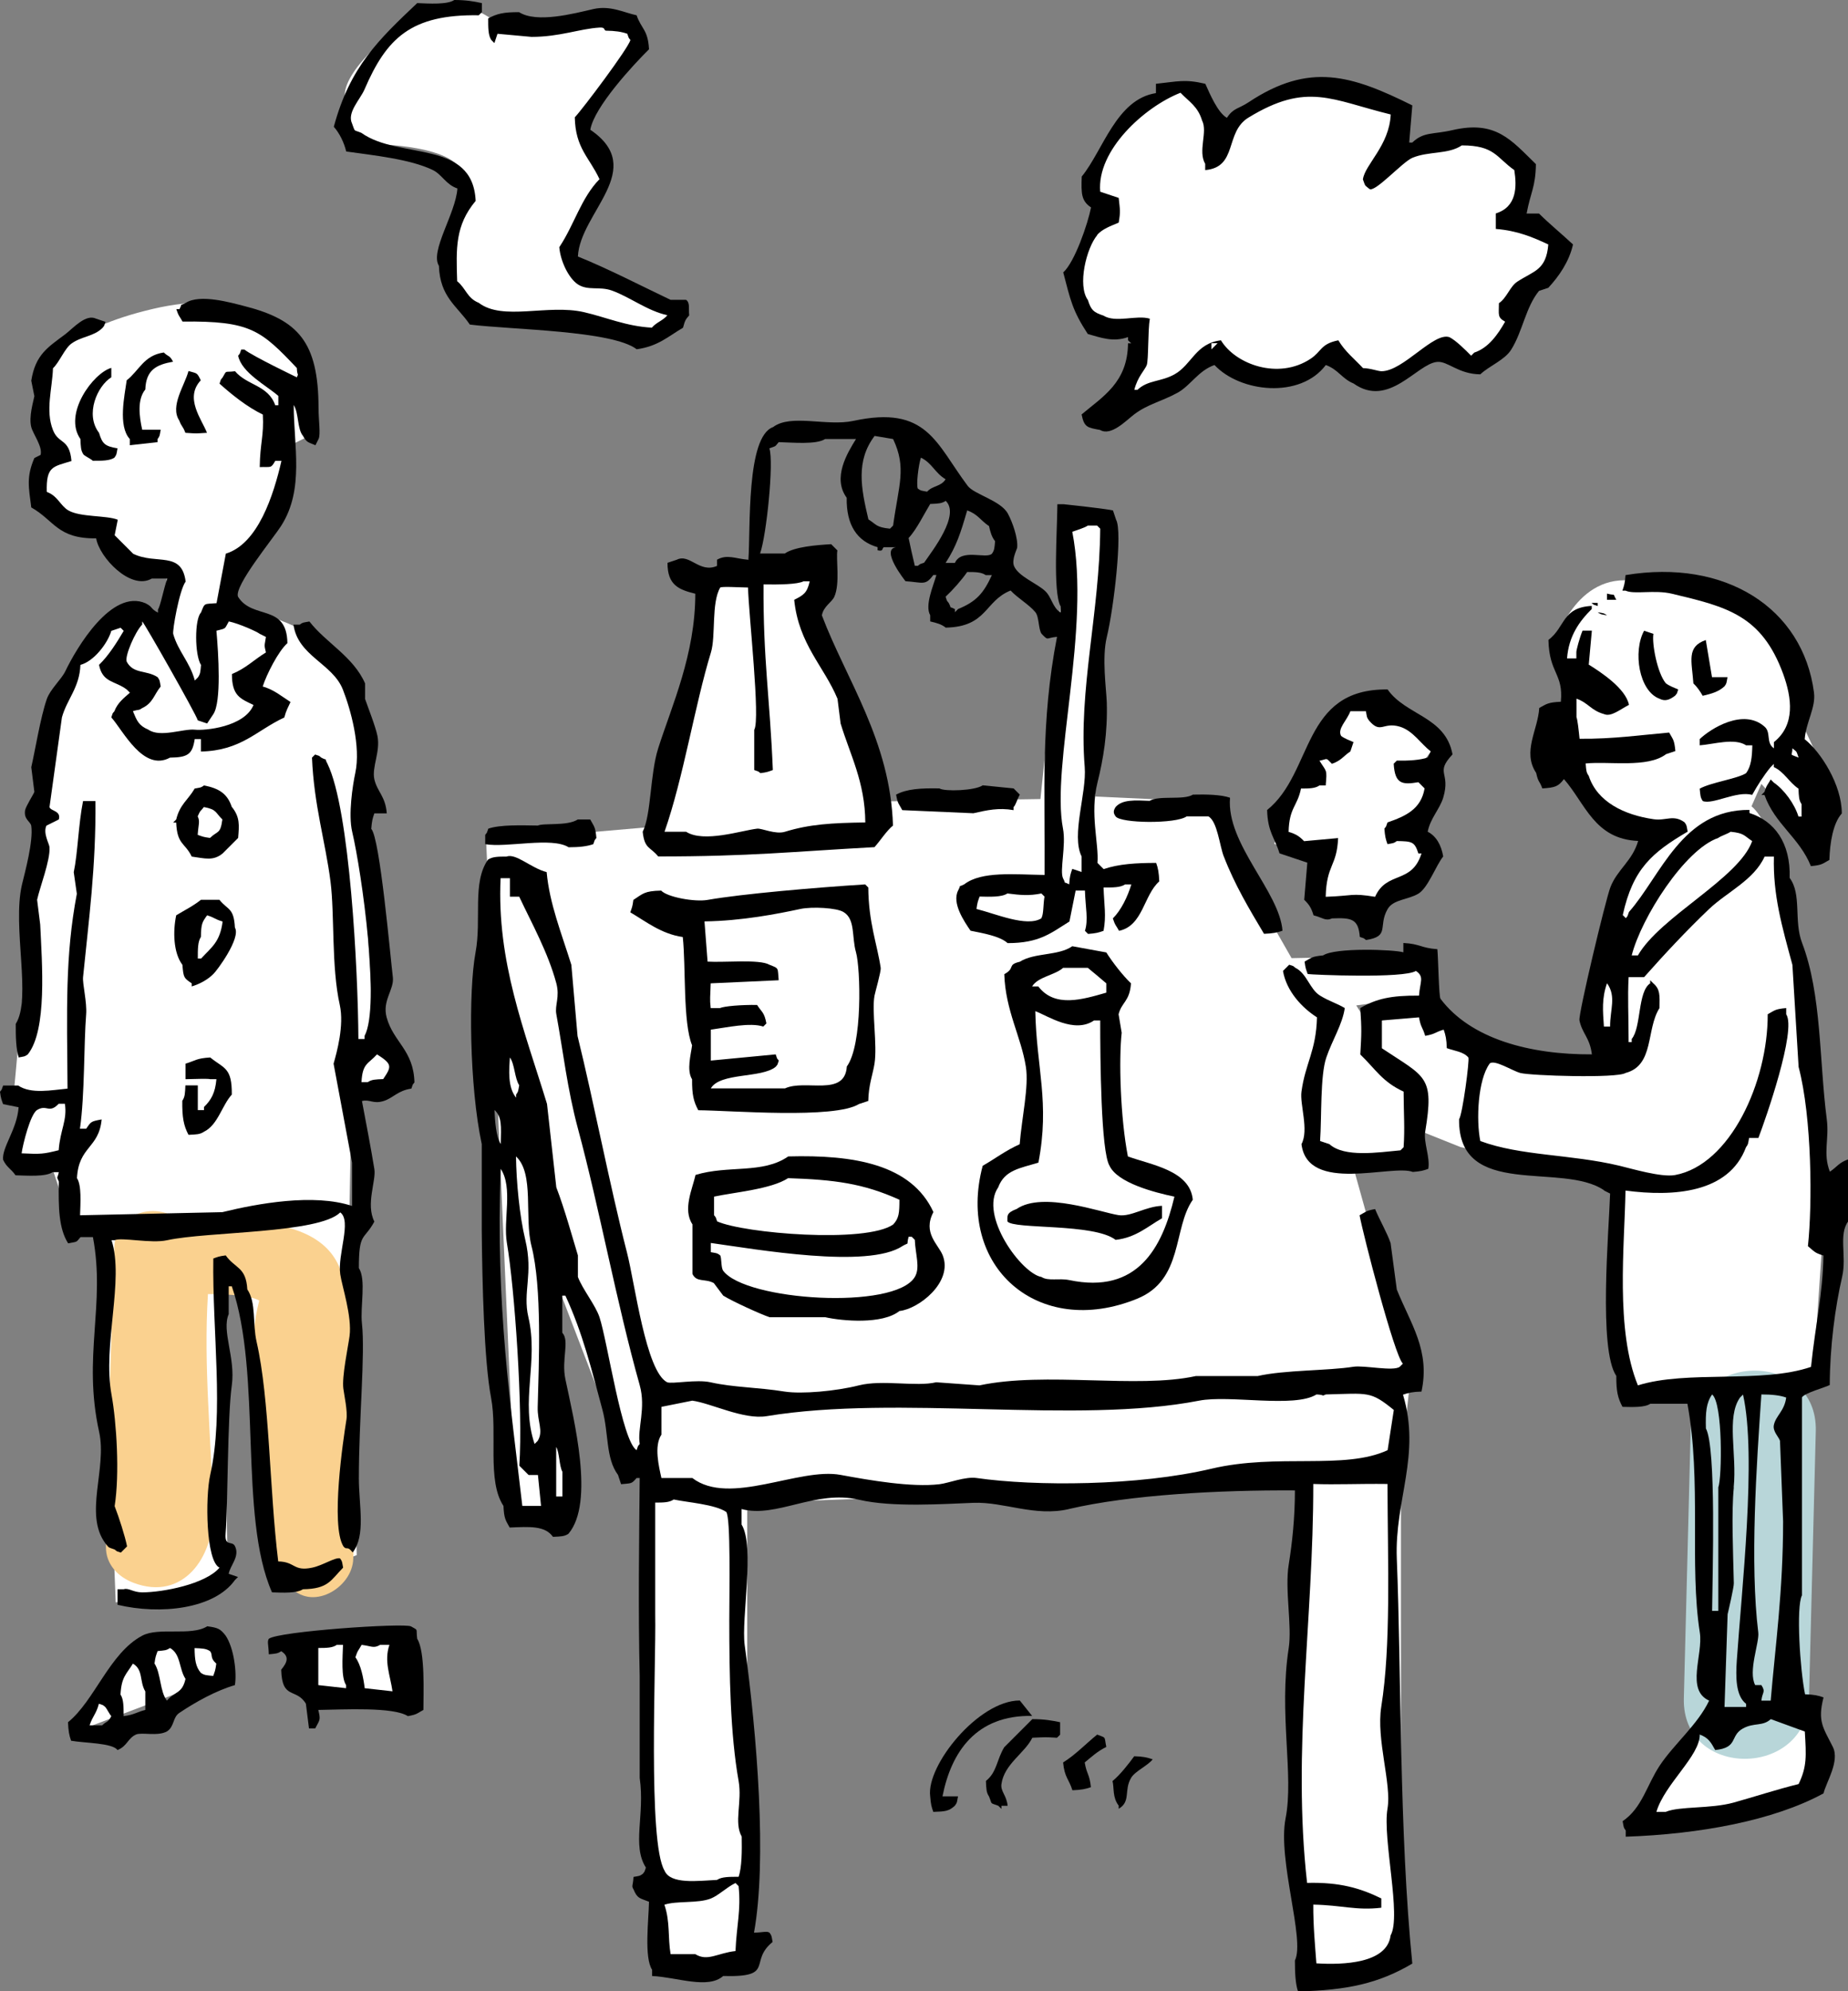 <?xml version="1.0" encoding="UTF-8"?>
<svg id="Layer_2" data-name="Layer 2" xmlns="http://www.w3.org/2000/svg" viewBox="0 0 154.9 166.82">
  <rect x="0" y="0" width="154.9" height="166.82" fill="#808080" stroke="none"/>
  <defs>
    <style>
      .cls-1 {
        fill: #b8d6d9;
      }

      .cls-1, .cls-2, .cls-3, .cls-4 {
        fill-rule: evenodd;
      }

      .cls-2 {
        fill: #fff;
      }

      .cls-4 {
        fill: #fad18f;
      }
    </style>
  </defs>
  <g id="contents">
    <g>
      <path class="cls-2" d="M94.7,27.22s.82,7.36-2.45,8,7.91-3.91,9.63-5.36c0,0,5.54,3.36,9.45-.45,0,0,2.09,5.82,9.54.27,0,0,3.36,2.64,6.36-2.54l.27-2.82,3.09-3.45-2.36-2.18-1-.36.36-5s-.36-2.09-5.18-1.36c-4.82.73-6.27,1.91-6.27,1.91l1.45-5s-9-4.09-15.18,1.55l-3.27-3.36s-8.18,3.64-7.82,9.27l1.64,1.18s-4.82,4.27-2.18,8.18c2.64,3.91,3.91,1.55,3.91,1.55Z"/>
      <path class="cls-2" d="M57.26,25.95l-8.91-3.45-.45-2.18,2.64-5.36-1.82-4.45,5.09-7.18-1.73-1.55-11-.27s-2.45-1.82-5.18-.64c-2.73,1.18-7,4.91-7,7.09s1.55,4.09,1.55,4.09c0,0,7.36-.09,8.27,2.36.91,2.45-3,8.91-.73,10.54s9.63,1.91,9.63,1.91l6.09,1.82,3.54-2.73Z"/>
      <polygon class="cls-2" points="62.63 164.45 54.71 165.08 54.29 123.82 52.21 121.95 46.37 106.73 47.83 126.53 43.25 127.57 40.75 70.48 55.13 69.23 59.29 49.22 69.71 47.35 68.67 51.72 74.09 67.14 87.21 66.94 89.72 42.76 92.42 43.18 91.8 66.73 100.76 67.14 108.26 80.27 119.1 80.06 119.72 83.4 113.68 84.23 117.01 89.44 118.68 91.11 118.89 96.94 113.26 97.15 118.26 115.07 117.43 122.78 117.43 163.62 108.89 165.91 109.09 124.24 62.63 125.9 62.63 164.45"/>
      <path class="cls-2" d="M136.18,48.6s12.09-2.08,15,12.29l2.71,5.83-1.25,4.58-5-5.63-.83,1.88s2.08,1.46,2.92,8.13,3.13,26.67,3.13,26.67l-.83,12.29-1.88,1.46v26.88l2.71,2.92-.63,3.75-14.38,3.54,5.21-11.04-.83-25.63-6.04.42-.63-17.92-13.13-2.92-11.46-4.58,6.88-8.54,7.92,5.63,9.38.42-2.5-4.17s2.92-15,7.5-15.63c0,0-8.54,3.54-8.13-11.25l-1.88-3.54s1.46-5.83,6.04-5.83Z"/>
      <polygon class="cls-2" points="114.3 76.31 110.34 76.1 110.76 72.15 106.8 70.69 111.39 59.85 114.3 58.18 120.55 62.14 119.3 63.81 120.14 66.31 118.68 69.44 120.14 70.89 117.64 74.44 114.3 76.31"/>
      <path class="cls-2" d="M11.16,51.52s-6.67,1.25-7.92,16.25c-1.25,15-2.08,23.75-2.08,23.75l1.25.83-1.67,5.42,3.54-.21,1.88,5.63,2.29-.21,1.25,31.26s9.38-1.25,9.38-2.5-.42-25.63-.42-25.63l2.08,3.54,2.08,23.34,7.08-2.71-.63-27.71.21-11.25,4.58-.42-2.71-3.96-1.04-17.71s.26-11.59-2.08-14.38c-2.34-2.79-9.59-4.38-9.59-4.38l.42-2.5s5.21-5.63,5.21-10.63l2.08-1.04s.63-13.75-13.54-10.42c-14.17,3.33-8.33,10.84-8.33,10.84,0,0-3.33,4.79,2.71,7.08,0,0,3.33,4.58,6.88,3.96l-.42,3.54-2.5.21Z"/>
      <polygon class="cls-2" points="23.87 137.99 24.7 141.74 35.12 142.78 33.66 137.37 23.87 137.99"/>
      <polygon class="cls-2" points="18.45 137.99 18.45 140.49 6.37 145.07 12.41 137.37 18.45 137.99"/>
      <path class="cls-4" d="M29.58,118.24c-.14-3.61.19-8.33-1.01-11.76-1.76-5.03-9.43-4.04-13.8-4.42-1.78-1.3-5.08-.5-5.19,2.43-.3,8.35-.53,16.71-.7,25.07-.03,1.49,1.02,2.55,2.31,3.04,4.18,1.58,6.73-2.19,6.66-5.94-.12-6.24-.81-12.09-.42-18.25,1.67.02,3.49.1,4.3.54-.91,3.48-.49,7.16-.35,10.84.18,4.73-.17,9.16,2.86,13.02,1.79,2.28,5.31.25,5.37-2.23.11-4.11.12-8.23-.04-12.34Z"/>
      <path class="cls-3" d="M57.25,27.46c.16-.58.19-.68.52-1.04-.07-.55.09-1.05-.26-1.3h-1.3c-2.32-1.1-5.32-2.65-7.77-3.63.17-3.69,5.88-7.33,1.04-10.62.32-1.91,3.63-5.47,4.92-6.74-.09-1.66-.64-1.69-1.04-2.85-1.03-.21-2.19-.85-3.63-.52-1.65.38-4.74,1.2-6.22.26-1.3-.01-1.86.13-2.59.52,0,.75-.01,1.41.26,1.81.09.09.17.17.26.26.09-.26.17-.52.26-.78.95.09,1.9.17,2.85.26,2.38,0,4.03-.68,5.7-.78.5-.03.34.18.52.26.8.01,1.33.09,1.81.26.17.45.05.25.26.52-.15.67-4.02,5.81-4.66,6.48.05,2.59,1.22,3.35,2.07,5.18-1.55,1.59-2.1,3.79-3.37,5.7.1,1.19.79,2.6,1.55,3.11.85.56,1.82.15,2.85.52,1.52.54,2.95,1.69,4.66,2.07-.38.46-.91.58-1.3,1.04-2.14-.11-3.83-.87-5.7-1.3-3.04-.69-6.8.76-8.81-.78-.99-.4-1.07-1.21-1.81-1.81-.09-2.76-.17-4.67,1.55-6.73-.24-5.19-6.41-3.43-9.58-5.7-.73-.3-.49-.03-.78-.78-.44-.92.67-2,1.04-2.85,1.85-4.3,3.89-6.31,9.58-6.22l.26-.26V.26C39.7.11,39.07,0,38.08,0c-.59.4-2.11.3-3.11.26-3.22,3.05-5.63,5.32-6.99,10.36.47.53.85,1.29,1.04,2.07,2.24.32,5.34.63,7.25,1.55.78.38,1.1,1.22,2.07,1.55-.14,2.1-2.32,5.25-1.55,6.48.09,2.63,1.53,3.36,2.59,4.92,3.53.44,11.92.49,13.99,2.07,1.8-.25,2.64-1.08,3.89-1.81Z"/>
      <path class="cls-3" d="M91.18,27.98c1.07.3,2.12.71,3.37.26v.26c.09.09.17.17.26.26h-.26c-.03,3.28-2.1,4.45-3.89,5.96.22,1.11.51,1.1,1.55,1.3.92.55,2.18-.79,2.85-1.3,1.15-.87,2.27-1.07,3.63-1.81,1.1-.6,1.75-1.86,3.11-2.33,2.15,2.3,7.19,2.85,9.33,0,1.05.38,1.34,1.14,2.33,1.55,2.95,2.09,5.29-1.64,6.99-1.81.91-.09,1.76,1.02,3.63,1.04.75-.71,2.04-1.19,2.59-2.07.97-1.55,1.2-3.53,2.33-4.92l.78-.26c.88-.95,1.74-2.17,2.07-3.63-.92-.86-1.95-1.7-2.85-2.59h-1.04c.33-1.77.75-2.21.78-4.14-2.08-2.02-3.35-3.69-6.99-2.85-1.63.38-2.41.12-3.37,1.04h-.26c.09-1.04.17-2.07.26-3.11-5.11-2.54-8.64-3.64-13.73-.26-.84.56-1.26.46-1.81,1.3-.77-.42-1.45-2.05-1.81-2.85-1.74-.41-2.31-.19-4.14,0v.78c-3.33.52-4.43,4.81-6.22,6.99-.05,1.44-.04,2.03.78,2.59-.26,1.34-1.37,4.59-2.33,5.44.61,2.32.76,3.18,2.07,5.18ZM101.8,29.01c-.09.09-.17.17-.26.26v-.52h.52c-.09.09-.17.17-.26.26ZM91.96,19.69c.42-.51,1.18-.77,1.81-1.04.16-.94.11-1.04,0-2.07-.52-.17-1.04-.35-1.55-.52-.3-3.47,3.7-7.1,6.73-8.29.74.77,1.45,1.14,1.81,2.33.49.95-.37,2.54.26,3.63v.52c2.75-.24,1.62-3.18,3.63-4.4,4.93-3.01,6.96-1.47,11.92-.26-.11,2.6-2.17,4.2-2.33,5.44.23.61.1.43.52.78.41.44,2.78-2.24,3.63-2.59,1.37-.57,3-.27,4.14-1.04,2.76,0,2.9,1.02,4.4,2.07.22,1.39.22,3.08-1.55,3.63v1.3c1.8.14,3.12.7,4.4,1.3-.18,2.16-1.19,2.2-2.59,3.11-.64.42-.87,1.35-1.55,1.81,0,1-.14,1.17.52,1.55-.59,1.03-1.37,2.19-2.59,2.59-.09.09-.17.17-.26.26-.45-.46-1.26-1.27-1.81-1.55-1.32-.47-3.87,2.85-5.7,2.85-.3,0-.92-.25-1.55-.26-.73-.78-1.5-1.38-2.07-2.33-1.5.3-1.39.93-2.33,1.55-2.69,1.78-6.29.47-7.51-1.55-2.13.26-2.44,2.04-3.89,2.85-1.17.65-2.22.46-3.11,1.3h-.26c.27-1.09.88-1.66,1.04-2.07.16-.43.09-2.95.26-3.89-1.1-.34-2.86.38-3.89-.26-.83-.28-1.03-.45-1.3-1.3-.9-1.23-.12-4.37.78-5.44Z"/>
      <path class="cls-3" d="M1.55,88.59c.53-.1.5-.06.78-.26,1.64-2.04,1.19-7.65,1.04-10.88-.09-.69-.17-1.38-.26-2.07.23-1.06,1.11-3.3,1.04-4.4-.02-.3-.56-1.17-.26-1.81.35-.17.69-.35,1.04-.52.21-.75-.7-.69-.78-1.04l1.04-7.51c.42-1.53,1.48-2.49,1.55-4.4,1.1-.28,2.28-1.78,2.59-2.85.26-.09.52-.17.78-.26.09.09.17.17.26.26-.58.98-1.27,2.08-2.07,2.85.3,1.52,1.35,1.32,2.33,2.07.09.09.17.17.26.26-.51.45-1.03.84-1.3,1.55-.21.27-.1.06-.26.52.98,1.09,2.68,4.59,4.92,3.37,1.47-.02,1.88-.26,2.07-1.55h.52v1.04c3.4-.08,4.65-1.77,6.99-2.85.16-.61.3-.81.52-1.3-.74-.47-1.36-1.02-2.33-1.3.32-1,1.31-2.96,2.07-3.63-.05-3.34-2.92-1.93-4.14-3.89-.34-.9,2.89-4.8,3.63-5.96,1.94-3.05,1.04-6.69,1.04-10.1.44.7.28,2,.78,2.59.32.58.45.52,1.04.78.09-.17.17-.35.26-.52.19-.38,0-1.55,0-2.59-.01-5.58-1.72-7.4-6.22-8.55-1.07-.27-3.73-1.05-4.92-.26-.63.34-.18-.12-.52.52h-.26c.19.6.27.58.52,1.04,5.71-.07,6.58.73,9.58,3.89.03.74.18.38,0,.78,0,0-3.71-1.78-4.4-2.33h-.26c-.17.45-.05.25-.26.52.29,1.43,2.41,2.52,3.37,3.37v.78h-.26c-.6-1.7-2.34-1.64-3.37-2.85-.92.12-.66-.14-1.04.52-.21.27-.1.06-.26.52,1.05.94,2.31,1.95,3.63,2.59.1,1.79-.23,2.36-.26,4.4.97-.04.92.14,1.3-.52h.52c-.66,2.87-1.96,6.95-4.66,7.77-.26,1.38-.52,2.76-.78,4.15-1.07.09-.97-.06-1.3.78-.55.54-.54,3.57,0,4.4-.06.6-.05.73-.26,1.04l-.26.26c-.43-1.57-1.38-2.41-1.81-3.89-.09-.25.51-3.7,1.04-4.4-.33-2.6-2.46-1.38-4.4-2.33-.52-.52-1.04-1.04-1.55-1.55.09-.43.17-.86.26-1.3-.94-.38-3.14-.2-4.14-.78-.68-.4-.89-1.22-1.81-1.55-.06-2.18.53-2.1,2.07-2.59-.17-1.92-1.08-1.39-1.55-2.59-.65-1.63-.06-3.46,0-5.18.55-.52.97-1.65,1.55-2.07.85-.61,1.87-.59,2.59-1.3.21-.27.1-.06.26-.52-.26-.09-.52-.17-.78-.26-.87-.43-1.91.78-2.59,1.3-1.45,1.09-2.5,1.69-2.85,3.89.09.43.17.86.26,1.3-.09.46-.48,1.73-.26,2.59.15.58.97,1.65.78,2.33-.17.09-.35.17-.52.26-.68,1.58-.48,2.43-.26,4.14,1.93,1.08,2.18,2.63,5.44,2.59.25,1.57,2.88,4.39,4.66,3.37h1.3c-.32.89-.57,2.3-.78,2.59v.26c-.64-.32-.4-.46-1.04-.78-2.84-1.24-5.78,3.72-6.73,5.7-.33.68-1.27,1.51-1.55,2.33-.53,1.52-.99,4.38-1.3,5.7.09.69.17,1.38.26,2.07-.05.17-.72,1.2-.78,1.55-.12.77.47.94.52,1.3.18,1.29-.52,3.84-.78,4.92-.83,3.57.83,9.55-.52,11.66-.01,1.05.02,2.16.26,2.85ZM11.92,52.32v-.26c.17.11,4.51,7.76,4.66,8.29.26.09.52.17.78.26.17-.26.35-.52.52-.78.69-1.02.43-5.08.26-6.99.88-.22.66-.13,1.04-.78.86.18,2.37.86,2.59,1.04.17.09.35.17.52.26-.12.8-.16.62,0,1.3-1.02.62-1.66,1.32-2.85,1.81,0,1.8.67,2.05,1.81,2.59-.76,1.85-4.09,2.16-4.92,2.07-.96-.1-2.9.69-3.89,0-.82-.35-.96-.74-1.3-1.55.54-.17.47-.04.78-.26.9-.42.98-1.11,1.55-1.81-.1-.53-.06-.5-.26-.78-.95-.62-2.03-.24-2.59-1.3-.18-.46.71-2.51,1.3-3.11Z"/>
      <path class="cls-3" d="M14.51,30.31c-.3-.58-.38-.39-.78-.78-1.68.24-2.05,1.5-3.11,2.33-.17,1.25-.75,3.82.26,4.92v.52c.78-.09,1.55-.17,2.33-.26v-.26c.2-.28.16-.24.26-.78h-1.55c-.25-1.12-.43-2.53.26-3.37.06-1.66.94-2.08,2.33-2.33Z"/>
      <path class="cls-3" d="M9.33,31.6v-.78c-1.51.42-4.06,3.86-2.59,5.96.03.66.03.96.26,1.3.2.18.58.34.78.52.76,0,1.41.01,1.81-.26.2-.28.16-.24.26-.78-1.06-.18-1.27-.37-1.55-1.3-1.19-1.55-.15-3.92,1.04-4.66Z"/>
      <path class="cls-3" d="M15.8,31.08c-.31,1.19-1.57,2.94-.78,4.14.24.62.28.41.52,1.04,1.07.07.75.06,1.81,0-.43-1.12-1.91-2.92-.52-4.4-.33-.66-.27-.56-1.04-.78Z"/>
      <path class="cls-3" d="M62.69,46.89c-1.04-.08-1.74-.48-2.59,0v.52c-1.47.64-2.29-1.06-3.37-.52-.26.09-.52.17-.78.26-.01,1.88.96,2.25,2.33,2.59,0,5.09-1.97,9.37-3.11,12.95-.69,2.17-.58,5.58-1.3,6.99.16,1.47.63,1.24,1.3,2.07,7.7,0,11.16-.4,18.13-.78.48-.53,1-1.36,1.55-1.81-.22-7.1-3.91-12.2-5.96-17.61.14-.76.82-1.08,1.04-1.55.5-1.1.13-3.2.26-3.89-.17-.17-.35-.35-.52-.52-1.2.07-3.06.21-3.89.78h-2.07c.53-1.47,1.17-7.65.78-8.81.61-.23.43-.1.78-.52,1.17.03,3.16.22,3.89-.26h2.59c-.73,1.18-2,3.25-.78,4.92-.04,2.28.87,3.65,2.59,4.14v.26c.51.11.33-.11.52-.26h1.04c-1.37.17.78,2.85.78,2.85,1.47.1,1.66.4,2.33-.52h.26c-.26.92-.99,2.55-.52,3.37v.52c.55.13.94.23,1.3.52,3.49-.07,3.24-2.23,5.44-3.11.58.63,1.54,1.17,2.07,1.81.33.39.25,1.42.52,1.81.61.64.35.34,1.3.26-1.4,7.18-.99,13.09-1.04,19.95-2.55-.04-5.29-.33-6.73.78-.63.34-.18-.12-.52.52-.54,1.06.5,2.58,1.04,3.37,1.02.21,2.44.44,3.11,1.04,2.66,0,3.61-.83,5.18-1.81.17-.86.35-1.73.52-2.59h.78c.04,1.42.3,2.43,0,3.37.09.09.17.17.26.26.67-.05.88-.11,1.3-.26.24-1.27.05-2.12,0-3.63.76,0,1.41.01,1.81-.26h.52c-.31,1.03-.86,2.17-1.55,2.85.19.6.27.58.52,1.04,2.01-.42,2.06-2.99,3.37-4.14-.03-.74-.1-1.11-.26-1.55-1.67,0-3.15.09-4.4.52-.17-.17-.35-.35-.52-.52.13-1.62-.65-4.1,0-6.73.49-1.96.86-4.16.78-6.74-.04-1.1-.42-3.71,0-5.44.59-2.42,1.34-8.87.78-9.84-.09-.26-.17-.52-.26-.78-.95-.19-4.14-.52-4.14-.52h-.52c-.02,2.4-.38,7.29.26,8.55v.52c-.68-.42-.73-1.29-1.3-1.81-.68-.63-2.22-1.21-2.59-2.07-.23-.54.25-1.43.26-1.55.08-.81-.4-2.15-.78-2.85-.59-1.1-2.83-1.61-3.37-2.33-2.67-3.56-3.4-6.78-9.58-5.44-2.23.48-5.24-.61-6.73.52-2.27.8-1.88,8.58-2.07,11.14ZM63.98,48.96c1.34.02,2.86,0,3.37-.26h.52c-.22.99-.53,1.16-1.3,1.55.38,3.73,2.5,5.57,3.63,8.29.09.69.17,1.38.26,2.07.79,2.61,2.05,4.91,2.07,8.29-2.82.04-4.68.15-6.73.78-.8.25-1.94-.3-2.33-.26-1.31.15-4.48,1.21-5.96.26h-1.81c1.58-4.5,2.55-10.66,3.89-15.02.42-1.38.02-4.15.78-5.44.16-.1,1.45-.02,2.33,0,.05,2.23,1.05,11.05.52,11.92v3.37c.45.17.25.05.52.26.6-.08.64-.12,1.04-.26-.25-6.11-.82-9.23-.78-15.54ZM87.29,76.93c-1.21.77-3.86-.39-5.44-.78.08-.6.12-.64.26-1.04.85.02,1.86.06,2.33-.26,1.11.14,1.8.21,2.85,0,.09.09.17.17.26.26-.12.72-.06,1.44-.26,1.81ZM89.88,44.55c.34-.13,1.02-.32,1.3-.52h.78c.09.09.17.17.26.26-.05,7.04-1.83,13.49-1.3,19.95.18,2.2-1.15,5.71-.26,7.51v1.3c-.26-.09-.52-.17-.78-.26-.15.42-.22.62-.26,1.3-.63-.34-.18.12-.52-.52-.29-.63.27-2.75,0-4.15-1.02-5.3,2.36-16.74.78-24.87ZM80.3,51.03c-.09.09-.17.17-.26.26v-.26c-.63-.34-.18.12-.52-.52-.21-.27-.1-.06-.26-.52.61-.57,1.34-1.39,1.81-2.07.71,0,1.19.01,1.55.26h.52c-.69,1.5-1.28,2.21-2.85,2.85ZM82.89,44.04c.13.55.23.94.52,1.3-.06.6-.05.73-.26,1.04-.46.49-2.56-.47-3.11.78h-.78c.92-1.42,1.26-2.51,1.81-4.4.9.32,1.11.83,1.81,1.3ZM77.19,38.34c.93.44,1.18,1.29,2.07,1.81-.39.63-1.08.52-1.55,1.04-.53-.1-.5-.06-.78-.26-.14-.32.05-1.93.26-2.59ZM77.97,42.22c.66-.03.96-.03,1.3-.26,1.23,1.18-1.1,4.15-1.81,5.18-.45.17-.25.05-.52.26h-.26c-.23-.95-.38-1.66-.52-2.33.66-.69,1.33-2.07,1.81-2.85ZM73.31,36.52c.52.09,1.04.17,1.55.26,1.15,2.43.47,3.83,0,7.25-.09.09-.17.17-.26.26-1.17-.12-1.11-.33-1.81-.78-.62-2.61-1.07-4.89.52-6.99Z"/>
      <path class="cls-3" d="M152.05,58.02c-.93-7.1-7.46-11.23-15.8-9.84-.05.67-.11.88-.26,1.3h.26c.73.34,2.43-.09,3.89.26,4.61,1.1,7.52,1.79,9.33,6.73.72,1.99,1.03,4.26-.78,5.7v.52c-.69-.47-.22-1.32-.78-1.81-1.77-1.58-4.54.17-5.44,1.04v.52c1.18-.09,2.92-.64,3.89,0h.52c-.02.99-.1,1.76-.52,2.33-.72.47-2.93.77-3.89,1.3.06.6.05.73.26,1.04.85.32,2.83-.88,4.14-.52.42-.76.99-1.66,1.55-2.33.09-.09.17-.17.26-.26v.26c.89.42,1.27,1.27,2.07,1.81.03.66.03.96.26,1.3v1.04h-.26c-.34-1.09-1.21-2.26-2.07-2.85-.09-.09-.17-.17-.26-.26-.25.46-.33.43-.52,1.04-.09.09-.17.17-.26.26h.26c.87,2.45,2.92,3.56,3.89,5.96.97-.09.96-.2,1.55-.52.04-1.43.31-3.09,1.04-3.89.01-2.42-1.8-5.2-3.11-6.22.11-1.43.94-2.66.78-3.89ZM150.24,62.69c.41.35.3.16.52.78-.86-.36-.52-.08-.52-.78Z"/>
      <path class="cls-3" d="M134.7,49.73v.52h.78c-.38-.65.06-.3-.78-.52Z"/>
      <path class="cls-3" d="M133.92,50.77v-.26h-.52c.27.21.06.1.52.26Z"/>
      <path class="cls-1" d="M141.71,119.89l-.57,22.39c-.17,6.76,10.32,6.75,10.49,0,.19-7.46.38-14.92.57-22.39.17-6.76-10.32-6.75-10.49,0Z"/>
      <path class="cls-3" d="M134.44,99.73c.17.09.35.17.52.26-.1,3.14-.99,13.08.52,15.28-.01,1.3.13,1.86.52,2.59.85.02,1.86.06,2.33-.26h3.11c1.2,6.51.15,13.47,1.04,19.17.29,1.86-1.2,4.81.78,5.7-.94,1.99-2.96,3.66-4.14,5.44-1.11,1.68-1.47,3.54-3.11,4.66.1.53.06.5.26.78v.52c6.18-.21,12.4-1.35,16.58-3.63.2-.9,1.38-2.68.78-3.89-.81-1.62-1.3-2.13-.78-4.15-.45-.16-.81-.24-1.55-.26-.42-2.04-.76-7.32-.26-8.29v-16.58c.2-.37,1.96-.84,2.33-1.04.01-3.18.45-6.53,1.04-9.07.4-1.75-.33-3.53.52-4.66v-5.18c-.8.28-.94.63-1.55,1.04-.6-1.55-.04-2.71-.26-4.4-.64-4.93-.42-10.44-2.07-14.77-.71-1.86-.01-4.06-1.04-5.44.09-2.96-1.29-4.78-3.37-5.44v-.26c-5.65-.05-7.42,5.52-10.1,8.55-.17.45-.05.25-.26.52-.09-.09-.17-.17-.26-.26.85-3.89,2.48-5.25,5.44-6.99-.1-.53-.06-.5-.26-.78-.93-.68-1.56-.11-2.59-.26-2.5-.36-4.74-1.47-5.44-3.63-.21-.3-.21-.43-.26-1.04,1.95-.2,5.2.4,6.74-.78.26-.09.52-.17.78-.26-.09-.97-.2-.96-.52-1.55-2.22.19-4.69.55-7.51.52-.08-.78-.17-1.59-.26-1.81v-1.55c1.03.37,1.19.98,2.33,1.3.58.24,1.33-.4,2.07-.78-.27-1.37-2.34-2.73-3.37-3.37.09-.95.17-1.9.26-2.85h-.78c-.26.63-.53,1.66-.52,1.81v.52h-.78c.14-1.89,1.05-3.13,2.07-4.14v-.26c-2.5.13-2.2,1.77-3.63,2.85.06,2.82,1.27,2.81,1.04,5.18-1.08.05-1.19.18-1.81.52-.11,1.85-1.44,3.66-.26,5.44.19.85.26.6.52,1.3,1.08-.07,1.33-.16,1.81-.78,1.79,2.04,2.55,5.03,6.22,5.18-.48,1.68-1.77,2.41-2.33,3.89-.41,1.08-2.69,10.61-2.59,11.14.21,1.08.88,1.46,1.04,2.85-5.19.03-10.16-1.29-12.69-4.66-.14-.24-.18-3.32-.26-4.15-1.4-.1-1.44-.45-2.85-.52v.78c-.77-.23-5.7-.42-6.73.26-.97.09-.96.2-1.55.52.08.6.12.64.26,1.04.36.06,8.08.39,9.07-.26.73.49.35.88.26,2.07-2.33-.02-3.58.26-4.92,1.04.12,1.83.1,2.12,0,3.89,1.28,1.23,1.84,2.29,3.63,3.11.01,1.99.11,3.02,0,4.66-.09.09-.17.17-.26.26-1.87.17-4.7.62-5.96-.52-.26-.09-.52-.17-.78-.26.14-1.97,0-5.48.52-6.99.5-1.47,1.35-2.77,1.55-4.15-.67-.4-1.31-.57-2.07-1.04-.88-.54-1.09-1.84-2.07-2.33-.27-.21-.06-.1-.52-.26-.17.17-.35.35-.52.52.29,1.71,1.61,3.1,2.85,3.89-.07,2.82-.98,3.85-1.3,6.22-.15,1.09.64,3.22,0,4.4.51,4.18,7.61,1.66,9.33,2.33.67-.05.88-.11,1.3-.26.17-.95-.41-2.22-.26-3.11.78-4.69.03-4.55-3.63-6.99v-2.33c1.04-.09,2.07-.17,3.11-.26.16.89.3.8.52,1.55.89-.16.8-.3,1.55-.52.16.45.24.81.26,1.55.67.24,1.38.29,1.81.78.11.21-.49,4.77-.78,5.18-.07,6.76,8.67,3.52,12.17,5.96ZM142.99,119.67c-.04-1.35.03-2.15.52-2.85.91.73.83,6.99.52,7.77v10.36h-.52c.03-3.16.36-13.65-.52-15.28ZM151.28,145.06c.12,2.03.19,2.93-.52,4.4-1.69.41-3.82,1.1-5.44,1.55-1.94.54-4.55.29-5.7.78h-.78c.69-2.34,3.67-4.7,3.63-6.48.76.29.93.65,1.3,1.3,1.96-.2,1.2-1.19,2.33-1.81.93-.51,1.64-.15,2.33-.78.95.35,1.9.69,2.85,1.04ZM145.32,124.6c.28-2.85-.63-5.84.52-7.51l.26-.26c1.17,5.15-.14,16.6-.52,22.28-.09,1.33-.11,2.95.78,3.63v.26h-1.81c.09-2.59.17-5.18.26-7.77.08-.33.53-2.28.52-2.59-.06-2.68-.21-5.94,0-8.03ZM147.65,116.82c.86,0,1.54.07,2.07.26-.15,1.15-.89,1.53-1.04,2.33-.09.52.44,1,.52,1.3.09,2.24.17,4.49.26,6.74,0,5.86-.65,10.42-1.04,15.02h-.78c.07-.72.39-.7,0-1.3h-.52c-.61-1.16.36-3.55.26-4.4-.71-5.79-.15-14.02.26-19.95ZM144.02,70.2c.22-.17.81-.35,1.04-.52,1.17.12,1.11.33,1.81.78-1.12,3.14-7.71,6.32-9.58,9.58h-.52c.8-3.15,4.45-8.88,7.25-9.84ZM134.7,82.37c.8,1.11.25,2.21.26,3.63h-.52c-.09-1.33-.19-2.34.26-3.63ZM124.85,89.11c.39-.4,1.9.6,2.59.78.86.23,8.09.46,8.81,0,2.43-.64,1.71-3.65,2.85-5.44.02-1.11.05-1.58-.52-2.07-.09-.09-.17-.17-.26-.26v.26c-1.06.69-.74,3.7-1.55,4.66v.26h-.26c0-2.42-.09-3.63,0-5.44h1.3c1.72-1.94,3.56-3.91,5.44-5.7,1.5-1.43,3.76-2.42,4.66-4.4h.78c-.09,3.22.68,5.86,1.55,9.07.17,2.85.35,5.7.52,8.55,1.12,4.24,1.16,11.55.78,15.02.5.39.52.56,1.3.78-.06,3.34-.66,5.67-1.04,9.33-4.13,1.42-10.38.25-14.51,1.55-1.9-4.62-1.12-11.7-1.04-16.32,4.02.53,8.66.22,10.1-3.63.2-.28.16-.24.26-.78h.78c.59-1.54,3.22-9.04,2.33-10.36v-.52c-.97.09-.96.2-1.55.52.02,5.67-3.14,12.62-7.77,13.47-1.14.21-3.65-.54-4.66-.78-4.11-.98-8.27-.81-11.66-2.07-.36-1.78-.2-5.14.78-6.48Z"/>
      <path class="cls-3" d="M134.7,51.55c-.28-.2-.24-.16-.78-.26.28.2.24.16.78.26Z"/>
      <path class="cls-3" d="M25.9,52.07c-.53.1-.5.06-.78.26h-.52c.36,2.63,3.28,3.25,4.14,5.44.65,1.66,1.52,4.76,1.04,6.99-.22,1.03-.6,3.49-.26,4.92.81,3.45,2.37,14.61,1.04,17.1v.26h-.52c-.03-5.72-.72-19.24-2.59-23.05-.34-.63.12-.18-.52-.52-.27-.21-.06-.1-.52-.26-.09.09-.17.17-.26.26.17,4.02,1.12,7.02,1.55,10.36.36,2.79.06,7.13.78,10.36.38,1.71-.25,3.98-.52,4.92l1.55,8.29v3.63c-3.22-1.07-7.94-.2-10.88.52-3.97.09-7.94.17-11.92.26.03-1.01.14-2.51-.26-3.11.14-2.68,1.84-2.48,2.07-4.92-.92.17-.88.18-1.3.78h-.52c.41-2.83.32-7.11.52-9.58.08-1-.31-2.55-.26-3.11.48-4.81,1.09-9.27,1.04-14.76h-1.04c-.39,1.96-.44,4.36-.78,5.96.09.6.17,1.21.26,1.81-.99,5.2-.83,9.69-.78,16.32-1.32.12-3.05.48-4.14-.26H.26c-.17.45-.05.25-.26.52.08.6.12.64.26,1.04.43.09.86.17,1.3.26-.13,1.86-1.41,3.35-1.3,4.4.3.65.66.74,1.04,1.3,1.01.03,2.51.14,3.11-.26h.52c-.12.59-.22.29,0,.78-.04,2.23,0,3.94.78,5.18.81-.16.63-.04,1.04-.52h1.04c1.07,5.68-.88,10,.52,16.32.68,3.07-1.29,6.88.52,9.33.35.41.16.3.78.52.27.21.06.1.52.26.17-.17.35-.35.52-.52-.16-.83-.68-2.45-1.04-3.37.43-2.73.16-7.01-.26-9.33-.77-4.18,1.08-9.59,0-12.95h.26c.55-.27,3.05.3,4.4,0,3.37-.74,12.73-.55,14.51-2.33.98.71-.24,3.52,0,5.18.14.98,1,3.54.78,5.18-.13.96-.65,3.38-.52,4.4.07.55.37,1.9.26,2.59-.27,1.66-1.34,8.86-.26,10.62.29.38.32-.1.78.52,1.12-1.44.52-3.93.52-6.22,0-4.92.54-10.41.26-12.95-.16-1.44.37-3.67-.26-4.66,0-3.04.42-2.28,1.3-3.89-.74-1.46.16-3.41,0-4.4-.28-1.71-.7-3.9-1.04-5.7.65-.17.93.27,1.81,0,.79-.24,1.19-.88,2.33-1.04.17-.45.05-.25.26-.52-.07-2.71-1.76-3.37-2.33-5.44-.39-1.42.64-2.33.52-3.37-.21-1.69-1.08-11.67-1.81-12.43.05-.67.11-.88.26-1.3h1.04c-.11-1.44-.79-1.79-1.04-2.85-.23-1.03.52-2.31.26-3.63-.16-.8-.8-2.41-1.04-3.11v-1.3c-.99-2.25-3.27-3.39-4.66-5.18ZM4.92,96.36c-1.29.32-1.49.34-3.11.26.11-.77.73-3.28,1.3-3.63.82-.5.99.34,1.81-.52h.52c.21,1.4-.39,2.15-.52,3.89ZM31.6,88.33c1.3.82,1.23,1.02.52,2.07-.66.03-.96.03-1.3.26h-.52c.08-1.6.56-1.51,1.3-2.33Z"/>
      <path class="cls-3" d="M137.81,52.84c-.95,1.72-.44,5.07,1.3,5.7.44.22.8.12,1.3-.26.21-.27.1-.06.26-.52-.33-.14-.78-.31-1.04-.52-.71-.84-1.18-3.32-1.04-4.14-.26-.09-.52-.17-.78-.26Z"/>
      <path class="cls-3" d="M144.54,57.51c.2-.28.16-.24.26-.78h-1.3c-.17-1.04-.35-2.07-.52-3.11-1.64.56-1.17,1.77-1.04,3.63.31.29.56.66.78,1.04.75-.17,1.35-.35,1.81-.78Z"/>
      <path class="cls-3" d="M116.31,57.76c-7.23-.09-6.19,6.96-10.1,10.1.05,1.86.63,2.29,1.04,3.63.78.26,1.55.52,2.33.78-.09,1.04-.17,2.07-.26,3.11.4.39.59.66.78,1.3.8.21,1,.5,1.55.26,1.65-.07,2.21.04,2.33,1.55.45.17.25.05.52.26,2.04-.31.98-1.15,1.81-2.59.48-.83,1.72-.77,2.59-1.3.8-.49,1.46-2.35,2.07-3.11-.16-.94-.58-1.71-1.3-2.07.22-1.13,1-1.88,1.3-2.85.65-2.18-.73-2.01.78-3.63-.59-3.19-3.91-3.25-5.44-5.44ZM119.67,63.46c-.63.22-1.6.28-2.59.26-.09.09-.17.17-.26.26.1,1.73.73,1.77,2.07,1.55.17.17.35.35.52.52-.3,1.74-1.58,2.32-3.11,2.85-.17.45-.05.25-.26.52.05.67.11.88.26,1.3.53-.1.5-.06.78-.26,1.29.02,1.49.05,1.81,1.04h.26c-.82,2.61-2.91,1.43-3.89,3.63-2.04-.33-1.77-.08-4.14,0,.07-2.73.94-2.52,1.04-4.92-.95.09-1.9.17-2.85.26-.39-.4-.66-.59-1.3-.78.05-2.05.74-2.13,1.04-3.63.71,0,1.19-.01,1.55-.26h.52c.12-1.38.09-1.09-.52-2.07.75-.15.48-.3,1.04.26.8-.28.94-.63,1.55-1.04.09-.26.17-.52.26-.78-.33-.14-.78-.31-1.04-.52-.33-.6.49-1.28.78-2.07h1.3c.1.53.06.5.26.78.99,1.17,1.16.09,2.59.52,1.11.34,1.76,1.45,2.59,2.07-.09.17-.17.35-.26.52Z"/>
      <path class="cls-3" d="M19.43,67.61c-.37-1.13-1.09-1.57-2.33-1.81-.28.2-.24.16-.78.26-.56.96-1.24,1.32-1.55,2.59-.09.09-.17.17-.26.26h.26c.07,1.87.74,1.68,1.3,2.85,1.11.15,1.79.39,2.59-.26.43-.43.86-.86,1.3-1.3.09-1.06.16-1.75-.52-2.59ZM17.61,70.2c-.6-.08-.64-.12-1.04-.26.06-.88.21-1.12,0-1.55.24-.56.22-.38.52-.78,1.1.21.94.45,1.55,1.04-.17,1.26-.39.92-1.04,1.55Z"/>
      <path class="cls-3" d="M84.96,67.87v-.26c.19-.18.24-.52.52-1.04-.17-.17-.35-.35-.52-.52-.86-.09-1.73-.17-2.59-.26-.63.45-3.19.54-3.63.26-1.55-.03-2.74.04-3.63.52.15.82.23.75.52,1.3,1.99.09,3.97.17,5.96.26,1.15-.26,2.12-.48,3.37-.26Z"/>
      <path class="cls-3" d="M102.58,71.75c.93,2.41,2.16,4.45,3.37,6.48.74-.03,1.11-.1,1.55-.26-.26-3.29-4.72-7.27-4.4-11.14-.74-.26-1.99-.29-3.11-.26-.78.49-2.83.04-3.63.52-1.24-.05-2.29-.12-2.85.52-.18.28-.22.49,0,.78.38.59,5.07.65,5.96,0h1.81c.76.4.95,2.48,1.3,3.37Z"/>
      <path class="cls-3" d="M45.07,69.16c-1.4-.02-3.15-.08-4.14.26-.17.45-.05.25-.26.52v.78c1.79.32,5.58-.63,6.99.26.86,0,1.54-.07,2.07-.26.17-.45.05-.25.26-.52-.09-.97-.2-.96-.52-1.55h-1.04c-.89.58-2.88.27-3.37.52Z"/>
      <path class="cls-3" d="M89.63,126.41c5.07-1.18,12.51-1.59,18.91-1.55,0,2.27-.22,4.35-.52,6.22-.34,2.1.29,5.1,0,6.99-.85,5.48.45,10.62-.26,14.25-.69,3.51,1.65,10.19.78,11.92,0,.99.04,1.96.26,2.59,4.1-.09,6.78-.67,9.58-2.33-1.11-11.11-.91-24.24-1.3-33.93-.19-4.92,2.04-8.66.52-13.73.45-.16.81-.24,1.55-.26.74-3.46-.9-5.64-2.07-8.55-.17-1.3-.35-2.59-.52-3.89-.27-.82-.93-1.95-1.3-2.85-.82.15-.75.23-1.3.52.3,1.63,2.92,11.76,3.63,12.43-.09.09-.17.17-.26.26-.52.41-2.99-.14-3.89,0-2.12.34-5.75.26-8.03.78h-5.18c-4.96,1.08-12.56-.4-18.13.78-1.21-.09-2.42-.17-3.63-.26-1.68.4-4.49-.24-6.48.26-1.94.49-4.8.74-6.22.52-2.3-.37-4.28-.34-6.22-.78-1.17-.26-3.21.16-3.63,0-1.79-.91-2.7-8.29-3.37-10.88-1.47-5.73-2.75-12.48-4.14-18.13-.17-1.99-.35-3.97-.52-5.96-.83-2.66-1.83-5.12-2.07-7.77-1.31-.33-2.56-1.6-3.37-1.3-.71,0-1.19.01-1.55.26-1.34,1.92-.52,4.99-1.04,7.77-.6,3.22-.52,11.2.52,16.06v7.25c.04,4.24.19,10.9.78,13.99.56,2.94-.36,6.95,1.04,9.07.05,1.08.18,1.19.52,1.81,1.66-.07,2.96-.17,3.63.78.66-.03.96-.03,1.3-.26,2.21-2.62.45-9.55-.26-12.95-.35-1.66.38-3.2-.26-3.89v-3.11h.26c1.45,3.12,2.2,6.21,3.11,9.58.53,1.97.26,4.04,1.3,5.44.09.26.17.52.26.78.92-.09.86-.02,1.3-.52h.26c-.05,4.99-.13,11.21,0,16.58v8.55c.45,3.12-.67,5.64.52,7.51-.17.45-.05.25-.26.52-.28.2-.24.16-.78.26-.04.78-.19.72,0,1.04.33.8.54.73,1.3,1.04-.03,1.55-.42,4.66.26,5.7v.52c2.1.1,4.67,1.13,5.96,0,4.42.12,2.09-1.19,4.14-2.85-.1-.53-.06-.5-.26-.78-.25-.15-.49-.02-1.3,0,1.1-6.04.26-16.49-.78-24.09-.3-2.2.87-8.29-.26-10.1v-1.3c2.89.79,6.2-1.64,9.84-.78,2.78.66,7.15.35,9.58.26,2.59-.1,5.14,1.19,8.03.52ZM43.78,126.15c-.94-8.19-2.26-16.82-1.81-28.23,1.05,1.6.19,4.26.52,6.22.64,3.74,1.36,13.92,1.04,18.65.26.26.52.52.78.78h.78c.09.86.17,1.73.26,2.59h-1.55ZM41.45,92.99c.62.57.56,1.33.52,2.85-.39-.57-.49-2.01-.52-2.85ZM45.07,120.71c-.09.09-.17.17-.26.26-1.22-3.6.35-6.89-.52-10.62-.5-2.13.43-3.6-.26-6.48-.49-2.04-.75-4.87-.78-6.99,1.56,1.44.68,5.09,1.3,7.51.89,3.48.62,9.76.52,13.47-.04,1.26.51,2.01,0,2.85ZM43.26,91.7v.26c-.72-.89-.59-2.32-.52-3.37.41.57.39,1.73.78,2.33-.1.53-.06.5-.26.78ZM47.14,125.37h-.52v-4.15c.27.42.26,1.65.52,2.07v2.07ZM53.62,120.97c-.21.27-.1.06-.26.52-1.23-.77-2.43-9.07-3.11-11.14-.34-1.02-1.41-2.32-1.81-3.37v-1.81c-.42-1.37-1.11-3.89-1.81-5.7-.26-2.33-.52-4.66-.78-6.99-1.88-6.14-4.22-11.91-3.89-18.91h.78v1.55h.78c1.07,2.27,2.41,4.66,3.11,7.25.31,1.17-.14,1.83,0,2.59.58,3.16.92,6.28,1.81,9.58,1.82,6.75,3.23,14.57,5.18,21.5.54,1.92-.21,3.66,0,4.92ZM116.56,162.15c-.3,2.34-3.97,2.47-6.22,2.33-.11-1.49-.27-3.12-.26-4.92,2.39.04,3.58.51,5.7.26v-.78c-1.74-.85-3.46-1.37-6.22-1.3-1.26-11.13.53-22.04.52-33.42,2.01.07,3.69-.03,6.22,0,.02,6.78.3,13.49-.52,18.65-.44,2.78.88,6.48.52,8.55-.43,2.51,1.19,9,.26,10.62ZM61.65,163.45c-1.5.16-2.34.9-3.37.26h-2.07c-.24-1.41-.03-2.72-.52-4.14,1.04-.35,2.79-.09,3.89-.52.64-.25,1.35-.96,2.07-1.3.09.09.17.17.26.26.21,2.06-.17,3.27-.26,5.44ZM61.91,157.23c-.76,0-1.41-.01-1.81.26-1.62.08-3.91.39-4.4-.78-1.41-2.36-.7-17.04-.78-21.5v-9.33c.71,0,1.19-.01,1.55-.26,1.17.25,3.44.4,4.4,1.04.39.45.26,6.68.26,9.07,0,4.59.08,9.54.78,13.47.31,1.76-.41,3.47.26,4.66.02,1.19.02,2.56-.26,3.37ZM70.46,123.56c-3.49-.65-9.3,2.65-12.43.26h-2.59c-.21-.96-.64-2.68,0-3.63v-2.33c.86-.17,1.73-.35,2.59-.52,1.6.22,4.28,1.61,6.22,1.3,11.07-1.83,25.95.71,36.26-1.3,2.57-.5,7.98.64,9.84-.52.74.03.38.18.78,0,3.59-.09,3.73-.3,5.7,1.3-.17,1.12-.35,2.25-.52,3.37-3.64,1.68-9.21.24-14.76,1.55-6.17,1.46-14.82,1.48-19.69.78-.95-.14-2.35.43-3.11.52-2.35.28-5.85-.33-8.29-.78Z"/>
      <path class="cls-3" d="M73.82,81.08c-.29-1.96-1.02-3.79-1.04-6.73l-.26-.26c-4.1.26-10.32.79-13.21,1.3-1.07.19-3.38-.23-3.89-.78-1.44.03-1.53.27-2.33.78-.08.6-.12.64-.26,1.04,1.33.78,2.6,1.81,4.4,2.07.27,2.46,0,7.15.78,9.07-.09.75-.48,2.08,0,2.85-.01,1.3.13,1.86.52,2.59,2.73.02,11.43.75,13.47-.52.26-.09.52-.17.78-.26.02-1.32.38-2.23.52-3.11.25-1.59-.24-4.39,0-5.7.05-.28.56-2.04.52-2.33ZM70.98,89.37c-.19,2.55-3.48,1.02-5.18,1.81h-6.22c.79-1.35,4.25-.83,5.44-1.81.21-.27.1-.06.26-.52-.21-.27-.1-.06-.26-.52-1.81.17-3.63.35-5.44.52v-2.59c1.38-.19,3.29-.62,4.4-.26.09-.09.17-.17.26-.26-.18-.96-.38-.92-.78-1.55-1.32-.02-2.75.1-3.11.26h-.78c-.09-.82-.03-.89,0-2.07,1.9-.09,3.8-.17,5.7-.26-.1-1.07.06-.97-.78-1.3-.81-.48-3.83-.17-5.18-.26-.09-1.12-.17-2.25-.26-3.37,3.13-.04,6.17-.64,8.03-1.04.98-.21,3.07-.1,3.63.26,1,.6.67,2.08,1.04,3.37.38,1.33.57,7.78-.78,9.58Z"/>
      <path class="cls-3" d="M19.69,77.71c-.09-1.68-.58-1.44-1.3-2.33h-1.55c-.56.47-1.48.94-2.07,1.3-.28,1.32-.25,3.13.52,4.15.09,1.08.12,1.1.78,1.55v.26c.71-.22,1.34-.57,1.81-1.04.26-.22,2.34-3.01,1.81-3.89ZM16.84,80.3h-.26c0-.75-.01-1.41.26-1.81.02-1.13.11-1.23.52-1.81.68.21.61.32,1.3.52-.22,1.73-.92,2.14-1.81,3.11Z"/>
      <path class="cls-3" d="M82.37,97.66c-2.25,8.45,4.66,14.52,12.95,11.14,3.9-1.59,2.98-5.9,4.66-8.29-.23-2.47-3.51-2.92-5.44-3.63-.63-3.23-.77-8.1-.52-10.36-.09-.52-.17-1.04-.26-1.55.26-1.03.93-1.06,1.04-2.59-.71-.68-1.55-1.77-2.07-2.59-.95-.17-1.9-.35-2.85-.52-1.17.82-3.16.52-4.4,1.3-1.1.26-.34.53-1.3,1.04.09,3.04,1.42,5.26,1.81,7.77.26,1.66-.34,4.23-.52,6.48-1.19.53-2.04,1.2-3.11,1.81ZM89.11,81.08h2.07c.52.43,1.04.86,1.55,1.3v.78c-1.99.57-4.31,1.29-5.7-.52h-.52c.49-.81,1.9-.94,2.59-1.55ZM87.04,97.4c.97-5.05-.17-7.95-.26-12.69,1.02.38,3.27,1.91,4.92.78h.52c0,3.23.06,10.99.78,12.17.67,1.44,3.77,2.24,5.44,2.59-1.01,4.28-3.09,8.19-8.81,6.99-.88-.18-1.77.11-2.33-.26-1.67-.28-5.25-5.16-3.63-7.51.54-1.46,1.84-1.6,3.37-2.07Z"/>
      <path class="cls-3" d="M15.54,90.92c-.03.66-.03.96-.26,1.3-.02,1.37.11,2.08.52,2.85.66-.03.96-.03,1.3-.26,1.16-.56,1.5-2.2,2.33-3.11.02-2.27-.63-2.16-1.81-3.11-1.17.07-1.24.27-2.07.52v1.3c.86-.02,1.92-.06,2.07,0h.52c-.1,1.14-.43,1.73-1.04,2.33v.26h-.52v-2.07h-1.04Z"/>
      <path class="cls-3" d="M59.84,107.5c.26.35.52.69.78,1.04.74.47,3.23,1.6,3.89,1.81h4.66c1.43.32,4.8.62,6.22-.52,1.6-.16,4.51-2.41,3.63-4.66-.36-.92-1.71-1.87-.78-3.63-1.85-4.01-6.68-4.81-12.17-4.66-2.15,1.49-5.02.71-7.77,1.55-.26,1.17-1.09,2.89-.26,4.14v4.15c.35.75,1.06.36,1.81.78ZM59.84,100.25c1.72-.37,4.79-.62,6.22-1.55,3.86.13,6.29.43,9.33,1.81,0,1.08-.03,1.54-.52,2.07-2.29,1.6-12.52.75-14.76-.26-.17-.45-.05-.25-.26-.52v-1.55ZM59.58,104.13c3.76.52,13.17,2.19,16.06.26.65-.38.3.06.52-.78h.26c.09.09.17.17.26.26.05,1.23.47,2.33,0,3.11-1.7,2.8-14.19,1.99-16.06-.52-.2-.27-.12-1.1-.26-1.3-.28-.2-.24-.16-.78-.26v-.78Z"/>
      <path class="cls-3" d="M93.51,103.87c1.68-.18,2.69-1.12,3.89-1.81v-1.04c-1.38.05-2.59.93-3.63.78-1.48-.22-6.37-2.02-8.55-.52-.9.34-.77.59-.78,1.04.48.69,7.25.14,9.07,1.55Z"/>
      <path class="cls-3" d="M19.17,107.76h.26c2.55,7.39.55,19.25,3.37,25.64.91.03,2.07.09,2.59-.26,2.15-.03,2.34-.77,3.37-1.81-.1-.53-.06-.5-.26-.78-.44-.09-1.43.59-2.33.78-1.59.34-1.41-.5-2.85-.52-.75-6.14-.71-13.57-1.81-18.39-.36-1.58-.02-3.28-.78-4.4-.11-1.91-1.02-1.73-1.81-2.85-.6.08-.64.12-1.04.26-.09,6.17.91,12.92-.26,18.13-.42,1.86-.37,7.23.78,7.77-1.18,1.39-4.77,2.07-6.48,2.07-.77,0-1.15-.4-1.55-.26h-.52v1.3c3.56.85,8.1.37,9.84-2.07.09-.09.17-.17.26-.26-.26-.09-.52-.17-.78-.26.11-.71.96-1.45.52-2.33-.24-.47-.87.08-.78-1.04.2-2.41.14-9.7.52-12.43.32-2.32-.87-4.55-.26-5.96v-2.33Z"/>
      <path class="cls-3" d="M34.45,136.25c-.61-.3-11.1.41-11.92,1.04-.15.25-.02.49,0,1.3.6-.06.73-.05,1.04-.26.7.44.51.94,0,1.55.07,2.56,1.25,1.49,2.07,2.85l.26,2.07h.52c.39-.75.47-.68.26-1.55,2.13-.03,6.29-.27,7.51.52.82-.15.75-.23,1.3-.52,0-1.41.16-4.89-.52-5.96-.12-.92.14-.66-.52-1.04ZM29.01,141.43c-.78-.09-1.55-.17-2.33-.26v-3.11c.71,0,1.19-.01,1.55-.26h.52c-.03,1.06-.17,2.73.26,3.37v.26ZM30.57,141.43c-.11-.9-.33-1.98-.78-2.59.19-.6.27-.58.52-1.04.84.1,1,.32,1.55,0h.78c-.46,1.37.06,2.52.26,3.89-.78-.09-1.55-.17-2.33-.26Z"/>
      <path class="cls-3" d="M17.36,136.25c-1.37.84-4.05.04-5.44.78-2.74,1.45-3.98,5.44-6.22,7.25.03.74.1,1.11.26,1.55,1.1.2,3.48.18,3.89.78.82-.33.85-.98,1.55-1.3.48-.21,1.83.17,2.59-.26.64-.4.47-1.17,1.04-1.55,1.35-.91,3.08-1.87,4.66-2.33.17-1.02-.07-3.1-.78-4.15-.44-.56-.63-.66-1.55-.78ZM8.55,144.54h-1.04c.26-.79.56-.96.78-1.81.45.17.25.05.52.26.18.2.34.58.52.78-.3.58-.38.39-.78.78ZM12.17,143.25c-.78.21-.91.4-1.81.52,0-.75.01-1.41-.26-1.81.08-1.49.49-1.69,1.04-2.59.89.52.53,1.48,1.04,2.33v1.55ZM13.99,142.47c-.6-.77-.49-2.26-1.04-3.11.08-.6.12-.64.26-1.04.6-.06.73-.05,1.04-.26.92.52.74,1.74,1.3,2.59-.28,1.26-.9,1.03-1.55,1.81ZM17.87,140.4c-.6-.06-.73-.05-1.04-.26-.43-.52-.51-1.08-.52-2.07.66.03.96.03,1.3.26.26.34-.05.53.52,1.04-.08.6-.12.64-.26,1.04Z"/>
      <path class="cls-3" d="M86.52,143.76c-.35-.43-.69-.86-1.04-1.3-3.46-.01-7.86,5.45-7.51,8.03.05.67.11.88.26,1.3,1-.03,1.32-.06,1.81-.52.2-.28.16-.24.26-.78h-1.3c.74-3.75,2.84-6.82,7.51-6.74Z"/>
      <path class="cls-3" d="M84.19,146.35c-.66,1.07-.61,2.1-1.55,2.85.03.66.03.96.26,1.3.3.73.03.49.78.78.09.09.17.17.26.26v-.26h.52c-.09-.89-.6-1.19-.52-1.81.23-1.69,1.96-2.6,2.59-3.89,1.2-.05.99-.06,2.07,0,.09-.09.17-.17.26-.26v-1.04c-.71-.15-1.34-.26-2.33-.26-.78.78-1.55,1.55-2.33,2.33Z"/>
      <path class="cls-3" d="M91.96,145.32c-.96.78-1.83,1.7-2.85,2.33.12,1.27.48,1.37.78,2.33.74-.03,1.11-.1,1.55-.26-.12-1.13-.35-1.06-.52-2.07.6-.49,1.06-.93,1.81-1.3-.19-.94.03-.72-.78-1.04Z"/>
      <path class="cls-3" d="M93.25,149.2c.15.59-.02,1.37.52,2.07v.26c1.04-.61.42-1.55,1.04-2.59.32-.55,1.38-1.01,1.81-1.55-.45-.16-.81-.24-1.55-.26-.45.62-1.21,1.59-1.81,2.07Z"/>
    </g>
  </g>
</svg>